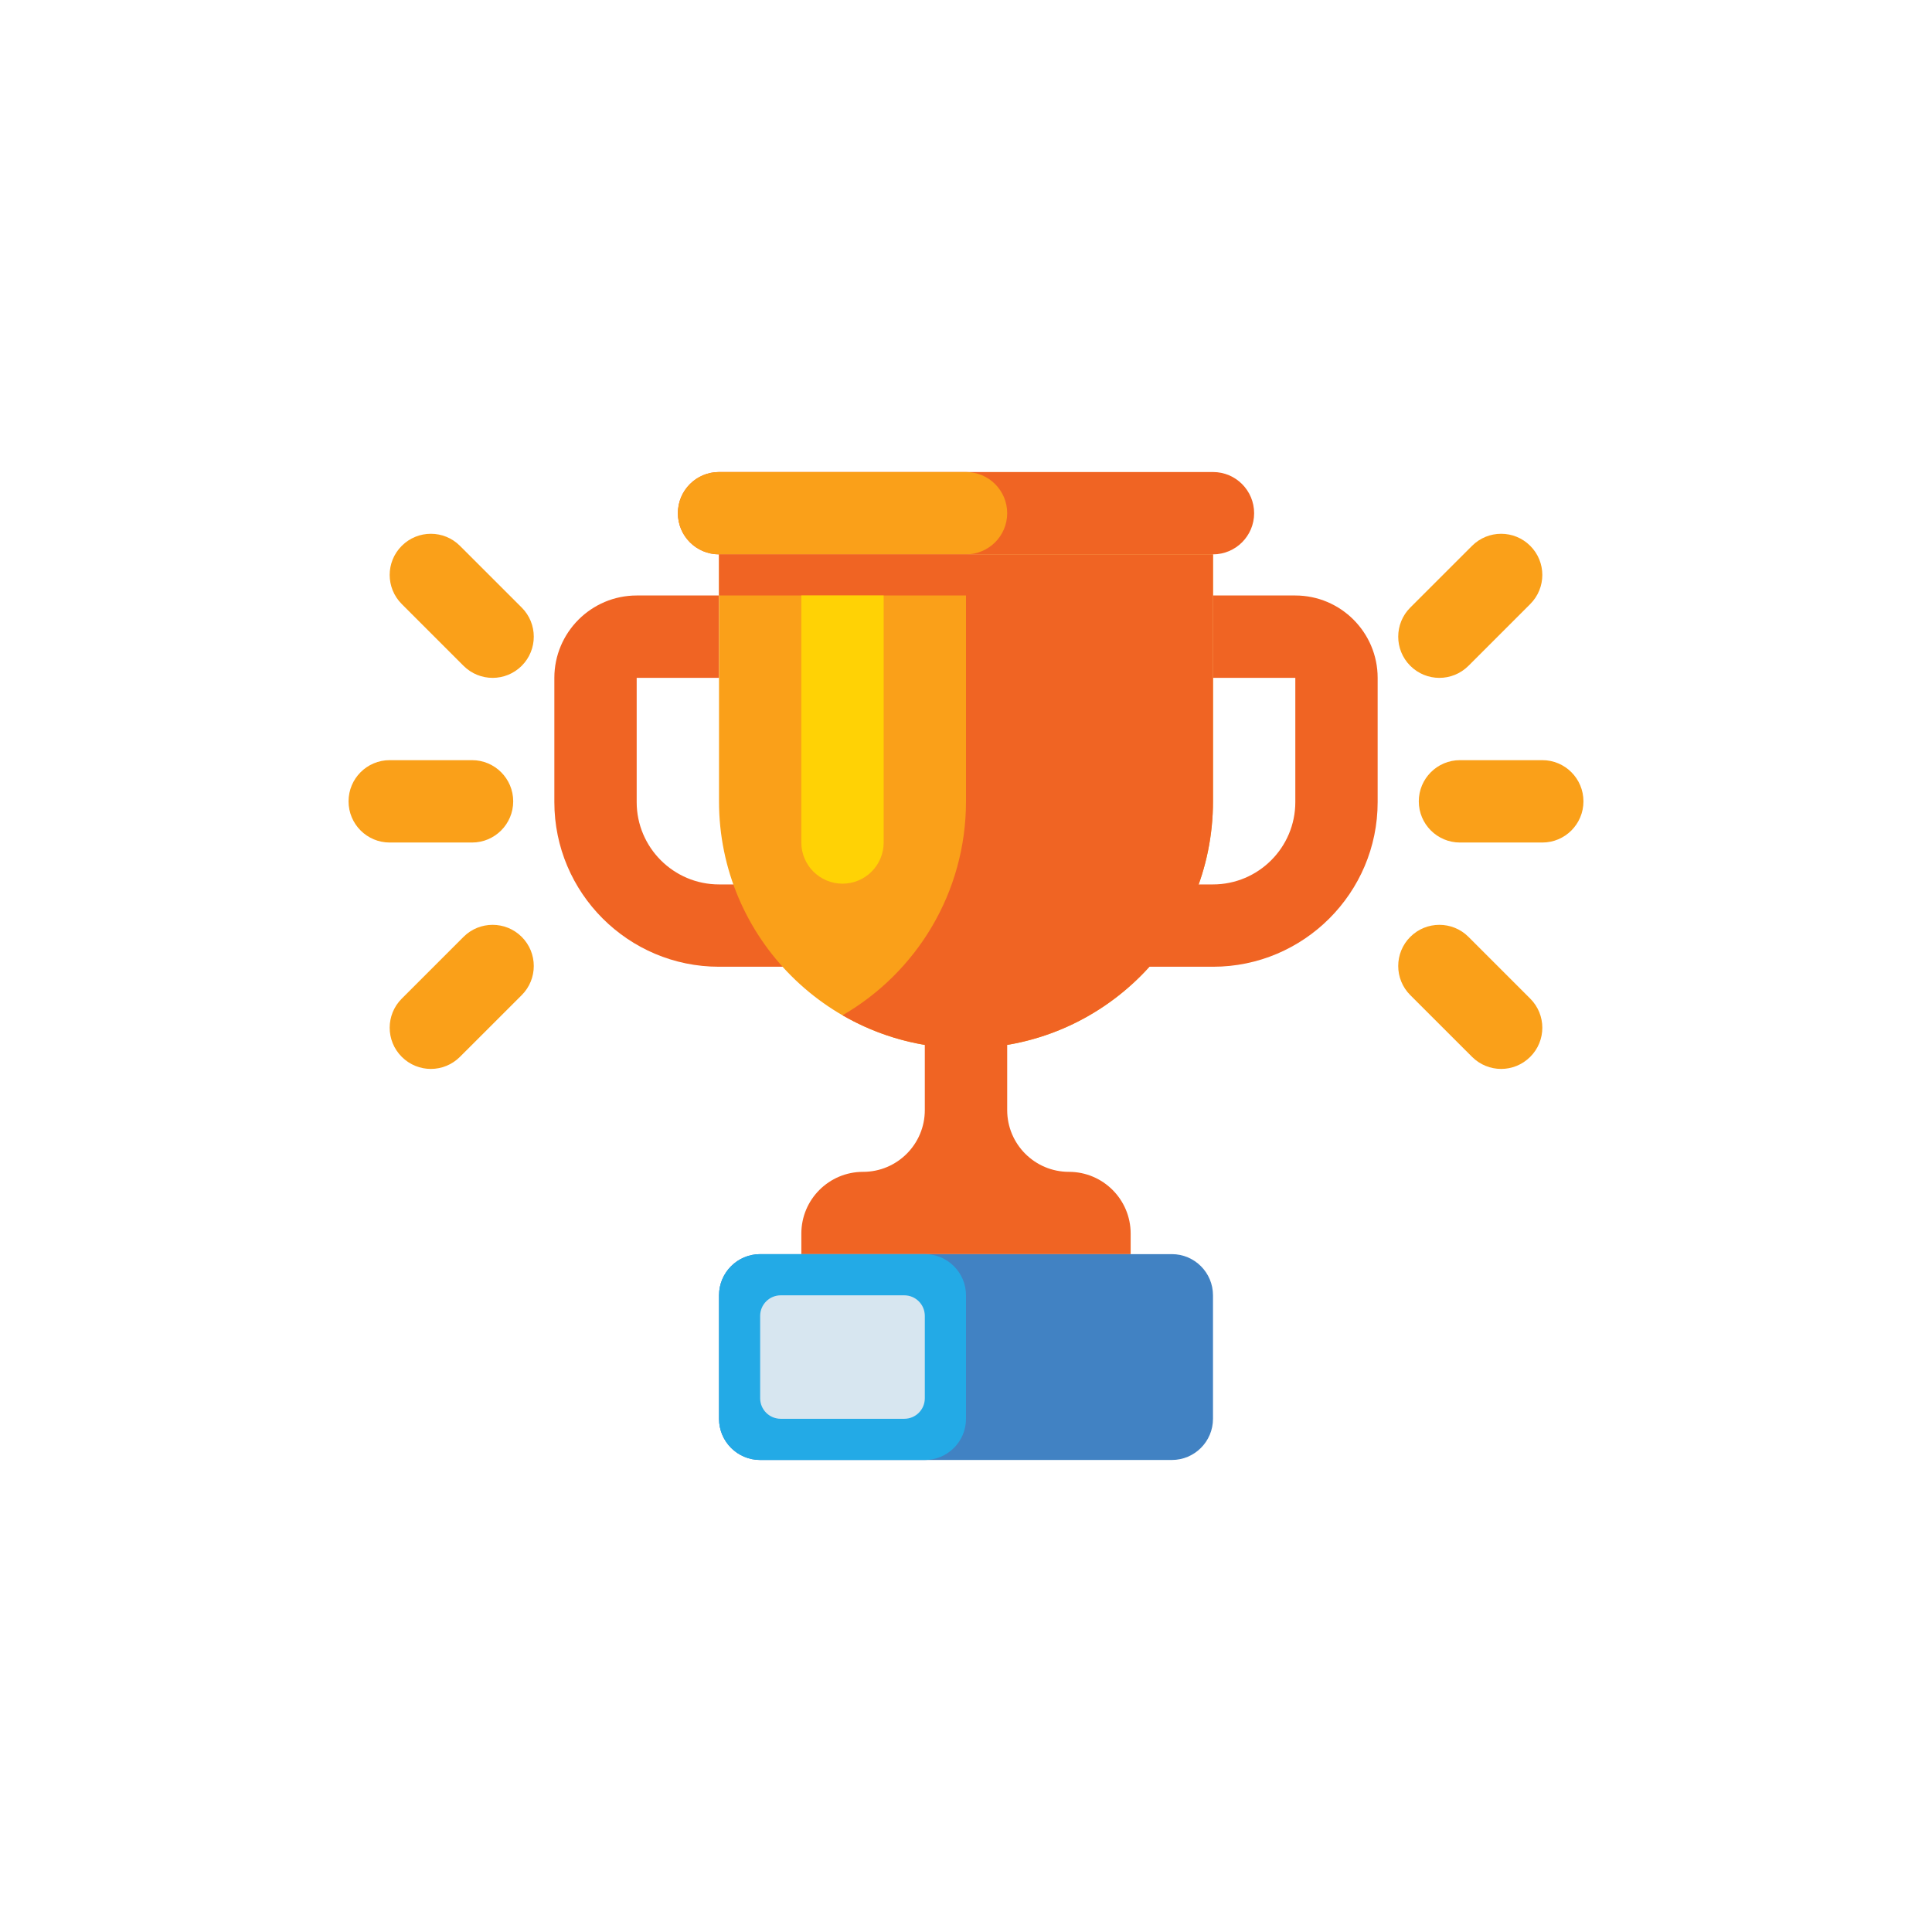 <svg width="44" height="44" viewBox="0 0 44 44" fill="none" xmlns="http://www.w3.org/2000/svg">
<g filter="url(#filter0_d_1407_13156)">
<rect x="2" y="1" width="40" height="40" rx="8" fill="white"/>
<path d="M18.646 21.017H16.375C14.307 21.017 12.625 19.334 12.625 17.267V14.438C12.625 13.404 13.466 12.562 14.5 12.562H16.375V14.438H14.5V17.267C14.5 18.301 15.341 19.142 16.375 19.142H18.646V21.017Z" fill="#F06423"/>
<path d="M22 22.875C18.893 22.875 16.375 20.357 16.375 17.25V11.625H27.625V17.25C27.625 20.357 25.107 22.875 22 22.875Z" fill="#FAA019"/>
<path d="M25.75 27.562V27.094C25.75 26.317 25.12 25.688 24.344 25.688C23.567 25.688 22.938 25.058 22.938 24.281V21.915H21.062V24.281C21.062 25.058 20.433 25.688 19.656 25.688C18.88 25.688 18.25 26.317 18.25 27.094V27.562H25.75Z" fill="#F06423"/>
<path d="M27.625 11.625H16.375C15.857 11.625 15.438 11.205 15.438 10.688C15.438 10.17 15.857 9.75 16.375 9.75H27.625C28.143 9.75 28.562 10.17 28.562 10.688C28.562 11.205 28.143 11.625 27.625 11.625Z" fill="#F06423"/>
<path d="M22 11.625H16.375C15.857 11.625 15.438 11.205 15.438 10.688C15.438 10.17 15.857 9.75 16.375 9.75H22C22.518 9.75 22.938 10.17 22.938 10.688C22.938 11.205 22.518 11.625 22 11.625Z" fill="#FAA019"/>
<path d="M16.375 11.625V12.562H22V17.25C22 19.332 20.869 21.15 19.188 22.122C20.015 22.601 20.975 22.875 22 22.875C25.107 22.875 27.625 20.357 27.625 17.25V11.625H16.375Z" fill="#F06423"/>
<path d="M27.625 21.017H25.354V19.142H27.625C28.659 19.142 29.5 18.301 29.5 17.267V14.438H27.625V12.562H29.5C30.534 12.562 31.375 13.404 31.375 14.438V17.267C31.375 19.334 29.693 21.017 27.625 21.017Z" fill="#F06423"/>
<path d="M19.188 19.125C18.67 19.125 18.25 18.705 18.25 18.188V12.562H20.125V18.188C20.125 18.705 19.705 19.125 19.188 19.125Z" fill="#FFD205"/>
<path d="M26.688 32.25H17.312C16.795 32.25 16.375 31.83 16.375 31.312V28.5C16.375 27.982 16.795 27.562 17.312 27.562H26.688C27.205 27.562 27.625 27.982 27.625 28.5V31.312C27.625 31.83 27.205 32.25 26.688 32.25Z" fill="#4182C3"/>
<path d="M21.062 32.25H17.312C16.795 32.25 16.375 31.83 16.375 31.312V28.5C16.375 27.982 16.795 27.562 17.312 27.562H21.062C21.58 27.562 22 27.982 22 28.5V31.312C22 31.83 21.58 32.25 21.062 32.25Z" fill="#23AAE6"/>
<path d="M20.594 31.312H17.781C17.522 31.312 17.312 31.103 17.312 30.844V28.969C17.312 28.71 17.522 28.5 17.781 28.5H20.594C20.853 28.5 21.062 28.71 21.062 28.969V30.844C21.062 31.103 20.853 31.312 20.594 31.312Z" fill="#D7E6F0"/>
<path d="M35.125 18.188H33.25C32.732 18.188 32.312 17.768 32.312 17.25C32.312 16.732 32.732 16.312 33.25 16.312H35.125C35.643 16.312 36.062 16.732 36.062 17.25C36.062 17.768 35.643 18.188 35.125 18.188Z" fill="#FAA019"/>
<path d="M32.781 14.438C32.541 14.438 32.301 14.346 32.118 14.163C31.752 13.797 31.752 13.203 32.118 12.837L33.525 11.431C33.891 11.065 34.484 11.065 34.85 11.431C35.217 11.797 35.217 12.39 34.85 12.757L33.444 14.163C33.261 14.346 33.021 14.438 32.781 14.438Z" fill="#FAA019"/>
<path d="M34.188 23.344C33.948 23.344 33.708 23.252 33.525 23.069L32.118 21.663C31.752 21.297 31.752 20.703 32.118 20.337C32.484 19.971 33.078 19.971 33.444 20.337L34.85 21.743C35.217 22.109 35.217 22.703 34.85 23.069C34.667 23.252 34.427 23.344 34.188 23.344Z" fill="#FAA019"/>
<path d="M10.75 18.188H8.875C8.357 18.188 7.938 17.768 7.938 17.25C7.938 16.732 8.357 16.312 8.875 16.312H10.75C11.268 16.312 11.688 16.732 11.688 17.25C11.688 17.768 11.268 18.188 10.75 18.188Z" fill="#FAA019"/>
<path d="M11.219 14.438C10.979 14.438 10.739 14.346 10.556 14.163L9.15 12.757C8.783 12.39 8.783 11.797 9.15 11.431C9.516 11.065 10.109 11.065 10.475 11.431L11.882 12.837C12.248 13.203 12.248 13.797 11.882 14.163C11.699 14.346 11.459 14.438 11.219 14.438Z" fill="#FAA019"/>
<path d="M9.812 23.344C9.573 23.344 9.333 23.252 9.15 23.069C8.783 22.703 8.783 22.109 9.15 21.743L10.556 20.337C10.922 19.971 11.516 19.971 11.882 20.337C12.248 20.703 12.248 21.297 11.882 21.663L10.475 23.069C10.292 23.252 10.052 23.344 9.812 23.344Z" fill="#FAA019"/>
</g>
<defs>
<filter id="filter0_d_1407_13156" x="0" y="0" width="44" height="44" filterUnits="userSpaceOnUse" color-interpolation-filters="sRGB">
<feFlood flood-opacity="0" result="BackgroundImageFix"/>
<feColorMatrix in="SourceAlpha" type="matrix" values="0 0 0 0 0 0 0 0 0 0 0 0 0 0 0 0 0 0 127 0" result="hardAlpha"/>
<feOffset dy="1"/>
<feGaussianBlur stdDeviation="1"/>
<feColorMatrix type="matrix" values="0 0 0 0 0 0 0 0 0 0 0 0 0 0 0 0 0 0 0.1 0"/>
<feBlend mode="normal" in2="BackgroundImageFix" result="effect1_dropShadow_1407_13156"/>
<feBlend mode="normal" in="SourceGraphic" in2="effect1_dropShadow_1407_13156" result="shape"/>
</filter>
</defs>
</svg>
